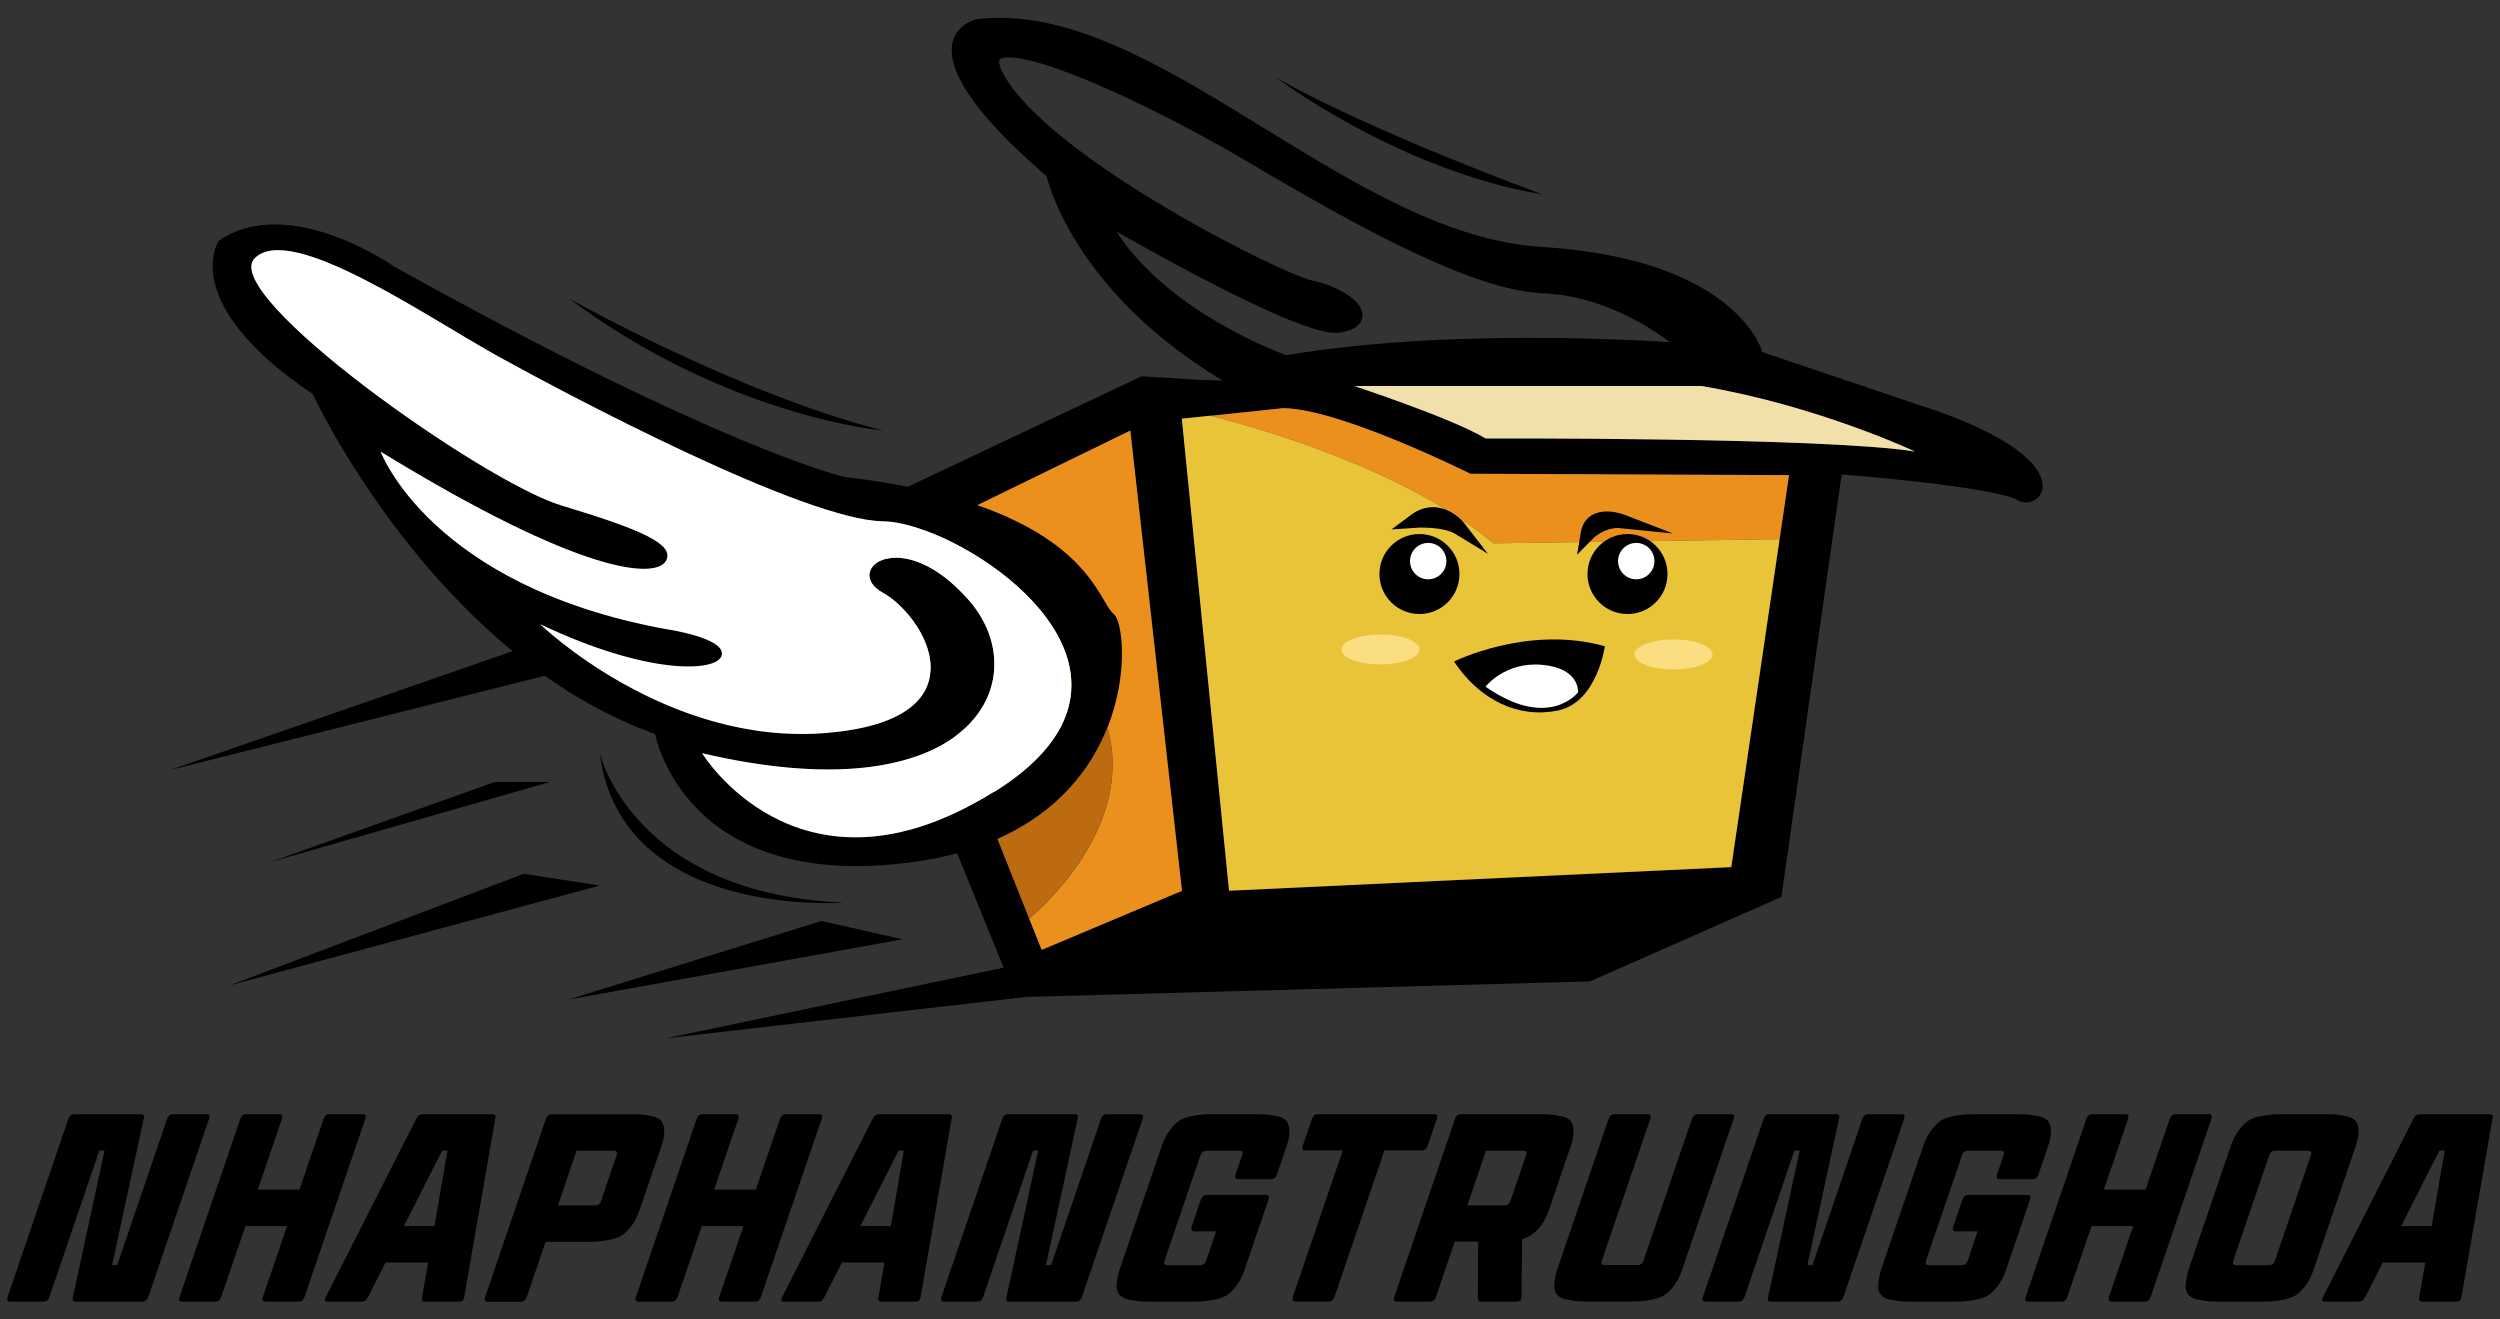 <?xml version="1.0" encoding="UTF-8"?> <svg xmlns="http://www.w3.org/2000/svg" id="Layer_1" viewBox="0 0 180 95"><rect x="0" y="0" width="180" height="95" fill="#333333" stroke="none"/><defs><style>.cls-1{fill:#bc6b10;}.cls-1,.cls-2,.cls-3,.cls-4,.cls-5,.cls-6,.cls-7{stroke-width:0px;}.cls-8{fill:none;stroke:#000;stroke-miterlimit:10;}.cls-3{fill:#fbde80;}.cls-4{fill:#eb901d;}.cls-5{fill:#fff;}.cls-6{fill:#f1e0aa;}.cls-7{fill:#e9c438;}</style></defs><path class="cls-2" d="m138.68,29.33l-11.79-3.98s-1.74-6.7-15.89-7.57c-14.15-.87-28.06-18-40.73-16.39,0,0-6.33,1.49,5.09,11.3,0,0,1.76,8.16,12.67,14.71l-1.86-.06-3.97-.25-22.85,10.8,12.91,31.78-24.33,5.09,25.95-2.98,40.6-1.12,13.78-6.08,4.34-30.42s11.05.87,12.67,1.86c1.61.99,5.21-2.73-6.58-6.7Zm-59.62-14s14.63,8.59,17.37,8.12c2.74-.47.1-2.36-1.98-2.74-2.08-.38-18.22-8.4-22.28-14.54-4.06-6.14,9.72.19,17.84,5,8.12,4.82,16.24,9.25,21.05,9.44,4.82.19,8.97,3.02,10.67,4.63,0,0-16.26-1.36-29.17.85,0,0-10.1-3.49-13.5-10.76Zm-4.06,53.06l-11.42-28.7,17.81-8.69,3.72,33.14-10.1,4.25Zm49.66-5.95l-36.16,1.7-3.4-33.99,2.17-.23,5.1-.53c4.06,0,13.5,4.72,13.5,4.72l22.94.1-4.15,28.23Zm-17.7-30.87c-2.31-1.42-9.46-3.78-9.46-3.78h24.99c8.4,1.42,15.39,4.72,15.39,4.72-6.52-1.04-30.92-.94-30.92-.94Z"></path><polygon class="cls-2" points="64.99 67.63 59.14 66.31 40.92 71.97 64.99 67.63"></polygon><polygon class="cls-2" points="43.18 63.76 16.56 70.94 37.71 62.91 43.18 63.76"></polygon><polygon class="cls-2" points="39.6 56.3 19.49 62.06 35.63 56.3 39.6 56.3"></polygon><polygon class="cls-2" points="37.24 46.77 39.6 48.56 12.22 55.45 37.24 46.77"></polygon><path class="cls-4" d="m128.81,34.21l-.68,4.61-20.59.3c-6.34-5.25-16.45-8.19-20.39-9.19h.11s5.1-.54,5.1-.54c4.06,0,13.5,4.72,13.5,4.72l22.94.1Z"></path><path class="cls-7" d="m128.13,38.82l-3.48,23.61-36.16,1.7-3.4-33.99,2.06-.21c3.94,1,14.05,3.94,20.39,9.19l20.59-.3Z"></path><path class="cls-6" d="m137.88,32.51c-6.52-1.04-30.92-.94-30.92-.94-2.31-1.42-9.46-3.78-9.46-3.78h24.99c8.4,1.42,15.39,4.72,15.39,4.72Z"></path><path class="cls-8" d="m121.73,25.24s-16.26-1.36-29.17.85c0,0-10.1-3.49-13.5-10.76,0,0,14.63,8.59,17.37,8.12,2.74-.47.1-2.36-1.98-2.74-2.08-.38-18.22-8.4-22.28-14.54-4.06-6.14,9.72.19,17.84,5,8.12,4.82,16.24,9.25,21.05,9.44,4.82.19,8.97,3.02,10.67,4.63Z"></path><path class="cls-4" d="m85.1,64.14l-10.1,4.25-.9-2.25c.63-.52,7.67-6.52,5.64-13.75-1.18,2.98-3.54,6.09-7.92,8.03l-.43-1.08-.02-.06-.69-1.74-1.83-4.59-1.86-4.66h0s-1.61-4.05-1.61-4.05l-1.59-4-.22-.55,3.05-1.49,3.73-1.82,11.03-5.38,3.72,33.14Z"></path><path class="cls-2" d="m43.18,54.23s2.36,10.1,17.56,10.76c0,0-16.05,1.23-17.56-10.76Z"></path><path class="cls-2" d="m40.92,21.46s11.99,6.8,22.66,9.54c0,0-11.14-.94-22.66-9.54Z"></path><path class="cls-2" d="m91.9,5.6s8.87,6.7,19.17,8.4c0,0-12.18-4.44-19.17-8.4Z"></path><circle class="cls-2" cx="102.2" cy="41.33" r="2.88"></circle><circle class="cls-5" cx="102.83" cy="40.4" r="1.31"></circle><circle class="cls-2" cx="117.18" cy="41.33" r="2.88"></circle><circle class="cls-5" cx="117.81" cy="40.4" r="1.31"></circle><path class="cls-8" d="m101.85,37.5s2.12-.15,3.23.53c0,0-1.44-1.87-3.23-.53Z"></path><path class="cls-8" d="m114.3,38.45s1.04-1.07,2.49-.92c0,0-2.2-.85-2.49.92Z"></path><path class="cls-2" d="m104.69,47.63s5.33-2.66,10.86-1.1c0,0-.55,4.05-3.39,4.63s-5.62-.75-7.47-3.53Z"></path><path class="cls-5" d="m106.96,49.44s1.4-1.83,4.11-1.57,2.55,1.98,2.55,1.98c0,0-2.11,2.77-6.66-.41Z"></path><ellipse class="cls-3" cx="99.39" cy="46.76" rx="2.81" ry="1.08"></ellipse><ellipse class="cls-3" cx="120.49" cy="47.12" rx="2.81" ry="1.08"></ellipse><path class="cls-2" d="m80.19,44.2c-.96-.68-1.55-4.96-9.83-7.83-2.46-.85-5.59-1.57-9.61-2.04,0,0-8.86-2.05-32.36-15.13,0,0-7.56-5.34-12.64-1.87,0,0-3.02,4.45,6.76,11.04,0,0,8.72,18.78,24.66,24.48,0,0,2.05,11.48,18.6,9.21,2.35-.32,4.35-.9,6.05-1.65,0,0,0,0,0,0,4.38-1.94,6.74-5.05,7.92-8.03,1.58-3.99,1.05-7.75.44-8.18Zm-8.6,12.79c-.31.19-.61.37-.91.55-13.42,7.73-20.13-3.31-20.13-3.31,9.28,2.17,15.19,1.08,18.31-1.28,3.46-2.61,3.49-6.76.92-9.71-2.41-2.76-4.66-3.33-5.98-3-1.36.33-1.72,1.62-.22,2.44.59.32,1.23.87,1.81,1.56.95,1.13,1.69,2.62,1.61,4.05h0c-.11,2.08-1.96,4.01-7.46,4.48-11.57.98-20.65-7.83-20.65-7.83,7.78,3.71,12.82,3.47,13.08,2.22.26-1.25-4.04-1.87-4.04-1.87-16.96-3.11-20.52-12.77-20.52-12.77,14.6,8.95,19.76,9.12,20.52,7.89s-1.91-2.33-7.52-4.02c-5.61-1.69-24.69-15.19-22.07-17.8,2.61-2.61,12.46,4.28,17.62,7.12,5.16,2.85,21.99,11.75,27.63,11.82.83.01,1.89.25,3.05.68,6.75,2.48,16.94,11.31,4.97,18.79Zm-7.8-16.76c-1.36.33-1.72,1.62-.22,2.44.59.32,1.23.87,1.81,1.56l-1.59-4Z"></path><path class="cls-5" d="m71.59,56.99c-.31.19-.61.37-.91.55-13.42,7.73-20.13-3.31-20.13-3.31,9.28,2.17,15.19,1.08,18.31-1.28,3.46-2.61,3.49-6.76.92-9.71-2.41-2.76-4.66-3.33-5.98-3-1.36.33-1.72,1.62-.22,2.44.59.32,1.23.87,1.81,1.56.95,1.13,1.69,2.62,1.61,4.05h0c-.11,2.08-1.96,4.01-7.46,4.48-11.57.98-20.65-7.83-20.65-7.83,7.78,3.71,12.82,3.47,13.08,2.22.26-1.25-4.04-1.87-4.04-1.87-16.96-3.11-20.52-12.77-20.52-12.77,14.6,8.95,19.76,9.12,20.52,7.89s-1.91-2.33-7.52-4.02c-5.61-1.69-24.69-15.19-22.07-17.8,2.61-2.61,12.46,4.28,17.62,7.12,5.16,2.85,21.99,11.75,27.63,11.82.83.01,1.89.25,3.05.68,6.75,2.48,16.94,11.31,4.97,18.79Z"></path><path class="cls-1" d="m74.1,66.13l-2.28-5.72c4.38-1.94,6.74-5.05,7.92-8.03,2.02,7.23-5.01,13.23-5.64,13.75Z"></path><path class="cls-2" d="m14.79,80.22c.19,0,.37,0,.25.37l-4.35,12.75c-.13.38-.32.38-.5.38h-4.59c-.28,0-.44.02-.34-.38l2.27-10.5h-.38l-3.58,10.5c-.13.38-.32.38-.5.38H.81c-.19,0-.37,0-.25-.38l4.35-12.75c.13-.37.32-.37.5-.37h4.59c.28,0,.44-.02.34.37l-2.27,10.5h.37l3.58-10.5c.13-.37.32-.37.5-.37h2.25Z"></path><path class="cls-2" d="m26.04,80.22c.19,0,.37,0,.25.37l-4.35,12.75c-.13.38-.32.38-.5.38h-2.25c-.19,0-.37,0-.25-.38l1.73-5.06h-3l-1.73,5.06c-.13.38-.32.38-.5.38h-2.25c-.19,0-.37,0-.25-.38l4.35-12.75c.13-.37.32-.37.5-.37h2.25c.19,0,.37,0,.25.37l-1.73,5.06h3l1.73-5.06c.13-.37.32-.37.5-.37h2.25Z"></path><path class="cls-2" d="m33.44,93.34c-.07.36-.2.38-.52.38h-2.16c-.28,0-.46.02-.36-.38l.42-2.44h-3.06l-1.24,2.44c-.18.36-.28.38-.63.38h-2.16c-.28,0-.46.02-.25-.38l6.47-12.75c.18-.36.32-.37.63-.37h4.71c.28,0,.46-.02.36.37l-2.22,12.75Zm-4.35-5.06h2.19l.94-5.44h-.38l-2.76,5.44Z"></path><path class="cls-2" d="m45.03,80.22c.49,0,.84,0,1.08.02.24.02.51.06.84.13s.55.19.67.34c.22.3.32.88.02,1.76l-1.6,4.69c-.3.88-.8,1.46-1.22,1.76-.22.15-.52.26-.9.34-.38.08-.68.11-.93.13-.25.02-.61.02-1.09.02h-2.62l-1.34,3.94c-.13.38-.32.38-.5.38h-2.25c-.19,0-.38,0-.25-.38l4.35-12.75c.13-.37.32-.37.5-.37h5.25Zm-.65,3c.13-.37-.06-.37-.25-.37h-2.62l-1.34,3.94h2.62c.19,0,.38,0,.5-.37l1.09-3.19Z"></path><path class="cls-2" d="m58.9,80.22c.19,0,.37,0,.25.37l-4.35,12.75c-.13.38-.32.38-.5.38h-2.25c-.19,0-.38,0-.25-.38l1.73-5.06h-3l-1.73,5.06c-.13.38-.32.38-.5.38h-2.25c-.19,0-.38,0-.25-.38l4.35-12.75c.13-.37.32-.37.5-.37h2.25c.19,0,.37,0,.25.37l-1.73,5.06h3l1.73-5.06c.13-.37.32-.37.5-.37h2.25Z"></path><path class="cls-2" d="m66.3,93.34c-.07.36-.2.38-.52.38h-2.16c-.28,0-.46.02-.36-.38l.42-2.44h-3.06l-1.24,2.44c-.18.36-.28.38-.63.38h-2.16c-.28,0-.46.02-.25-.38l6.47-12.75c.18-.36.32-.37.63-.37h4.71c.28,0,.46-.02.36.37l-2.22,12.75Zm-4.35-5.06h2.19l.94-5.44h-.38l-2.76,5.44Z"></path><path class="cls-2" d="m82.01,80.22c.19,0,.37,0,.25.37l-4.35,12.75c-.13.38-.32.38-.5.38h-4.59c-.28,0-.44.02-.34-.38l2.27-10.5h-.37l-3.58,10.5c-.13.38-.32.38-.5.38h-2.25c-.19,0-.38,0-.25-.38l4.35-12.75c.13-.37.32-.37.5-.37h4.59c.28,0,.44-.02.34.37l-2.27,10.5h.37l3.58-10.5c.13-.37.32-.37.5-.37h2.25Z"></path><path class="cls-2" d="m89.22,84.9c-.19,0-.38,0-.25-.37l.45-1.31c.13-.37-.06-.37-.25-.37h-2.25c-.19,0-.38,0-.5.37l-2.56,7.5c-.13.37.06.37.25.37h2.25c.19,0,.37,0,.5-.37l.7-2.06h-1.5c-.19,0-.37,0-.25-.38l.64-1.87c.13-.38.32-.38.5-.38h4.12c.19,0,.37,0,.25.38l-1.73,5.06c-.3.88-.8,1.46-1.22,1.76-.22.15-.52.26-.9.34s-.68.11-.93.13c-.25.02-.61.02-1.09.02h-2.25c-.49,0-.84,0-1.08-.02-.24-.02-.52-.06-.86-.13-.9-.21-1.04-.75-.67-2.1l3.07-9c.3-.88.8-1.46,1.22-1.76.22-.15.5-.26.88-.34s.69-.11.94-.13c.25-.02.61-.02,1.09-.02h2.25c.49,0,.84,0,1.08.02.24.02.51.06.84.13s.55.19.67.34c.22.3.32.88.02,1.76l-.7,2.06c-.13.37-.32.37-.5.37h-2.25Z"></path><path class="cls-2" d="m103.19,80.22c.19,0,.38,0,.25.37l-.64,1.87c-.13.37-.32.37-.5.37h-2.62l-3.58,10.5c-.13.38-.32.38-.5.38h-2.25c-.19,0-.37,0-.25-.38l3.58-10.5h-2.62c-.19,0-.37,0-.25-.37l.64-1.87c.13-.37.32-.37.5-.37h8.25Z"></path><path class="cls-2" d="m109.55,93.34c0,.39-.28.38-.47.38h-2.25c-.3,0-.46.02-.43-.38l.03-3.94h-1.69l-1.34,3.94c-.13.38-.32.38-.5.38h-2.25c-.19,0-.37,0-.25-.38l4.35-12.75c.13-.37.32-.37.5-.37h5.25c.49,0,.84,0,1.08.02.24.02.51.06.84.13s.55.19.67.34c.22.3.32.88.02,1.76l-1.6,4.69c-.38,1.11-1.03,1.8-1.92,2.06l-.04,4.12Zm.31-10.12c.13-.37-.06-.37-.25-.37h-2.62l-1.34,3.94h2.62c.19,0,.37,0,.5-.37l1.09-3.19Z"></path><path class="cls-2" d="m124.56,80.22c.19,0,.38,0,.25.37l-3.71,10.87c-.3.88-.8,1.46-1.22,1.76-.22.15-.52.26-.9.34s-.68.11-.93.13c-.25.02-.61.02-1.09.02h-2.25c-.49,0-.84,0-1.08-.02-.24-.02-.52-.06-.86-.13-.9-.21-1.04-.75-.67-2.1l3.71-10.87c.13-.37.32-.37.5-.37h2.25c.19,0,.38,0,.25.37l-3.46,10.12c-.13.37.06.37.25.37h2.25c.19,0,.38,0,.5-.37l3.46-10.12c.13-.37.32-.37.5-.37h2.25Z"></path><path class="cls-2" d="m136.84,80.22c.19,0,.37,0,.25.37l-4.35,12.75c-.13.38-.32.38-.5.38h-4.59c-.28,0-.44.02-.34-.38l2.27-10.5h-.38l-3.58,10.5c-.13.38-.32.38-.5.38h-2.25c-.19,0-.37,0-.25-.38l4.35-12.75c.13-.37.32-.37.5-.37h4.59c.28,0,.44-.02.34.37l-2.27,10.5h.37l3.58-10.5c.13-.37.32-.37.5-.37h2.25Z"></path><path class="cls-2" d="m144.05,84.9c-.19,0-.38,0-.25-.37l.45-1.31c.13-.37-.06-.37-.25-.37h-2.25c-.19,0-.38,0-.5.37l-2.56,7.5c-.13.37.06.37.25.37h2.25c.19,0,.37,0,.5-.37l.7-2.06h-1.5c-.19,0-.37,0-.25-.38l.64-1.87c.13-.38.32-.38.5-.38h4.12c.19,0,.37,0,.25.38l-1.73,5.06c-.3.88-.8,1.46-1.22,1.76-.22.15-.52.26-.9.34s-.68.11-.93.13c-.25.02-.61.02-1.09.02h-2.25c-.49,0-.84,0-1.08-.02-.24-.02-.52-.06-.86-.13-.9-.21-1.04-.75-.67-2.1l3.07-9c.3-.88.8-1.46,1.22-1.76.22-.15.5-.26.88-.34s.69-.11.94-.13c.25-.02.61-.02,1.09-.02h2.25c.49,0,.84,0,1.08.02.24.02.51.06.84.13s.55.19.67.34c.22.3.32.88.02,1.76l-.7,2.06c-.13.37-.32.37-.5.37h-2.25Z"></path><path class="cls-2" d="m158.96,80.22c.19,0,.37,0,.25.37l-4.35,12.75c-.13.38-.32.38-.5.38h-2.25c-.19,0-.37,0-.25-.38l1.73-5.06h-3l-1.73,5.06c-.13.38-.32.38-.5.38h-2.25c-.19,0-.37,0-.25-.38l4.35-12.75c.13-.37.32-.37.5-.37h2.25c.19,0,.37,0,.25.37l-1.73,5.06h3l1.73-5.06c.13-.37.32-.37.5-.37h2.25Z"></path><path class="cls-2" d="m167.02,80.22c.49,0,.84,0,1.08.02.24.02.51.06.84.13s.55.19.67.34c.22.3.32.88.02,1.76l-3.07,9c-.3.88-.8,1.46-1.22,1.76-.22.15-.52.26-.9.34s-.68.11-.93.13c-.25.02-.61.02-1.09.02h-2.25c-.49,0-.84,0-1.08-.02-.24-.02-.52-.06-.86-.13-.9-.21-1.04-.75-.67-2.1l3.07-9c.3-.88.8-1.46,1.22-1.76.22-.15.5-.26.88-.34s.69-.11.94-.13c.25-.02.61-.02,1.09-.02h2.25Zm-.65,3c.13-.37-.06-.37-.25-.37h-2.25c-.19,0-.38,0-.5.37l-2.56,7.5c-.13.37.06.37.25.37h2.25c.19,0,.37,0,.5-.37l2.56-7.5Z"></path><path class="cls-2" d="m177.24,93.34c-.07.36-.2.38-.52.38h-2.16c-.28,0-.46.02-.36-.38l.42-2.44h-3.06l-1.24,2.44c-.18.36-.28.38-.63.38h-2.16c-.28,0-.46.02-.25-.38l6.47-12.75c.18-.36.32-.37.63-.37h4.71c.28,0,.46-.02.36.37l-2.22,12.75Zm-4.35-5.06h2.19l.94-5.44h-.38l-2.76,5.44Z"></path></svg> 